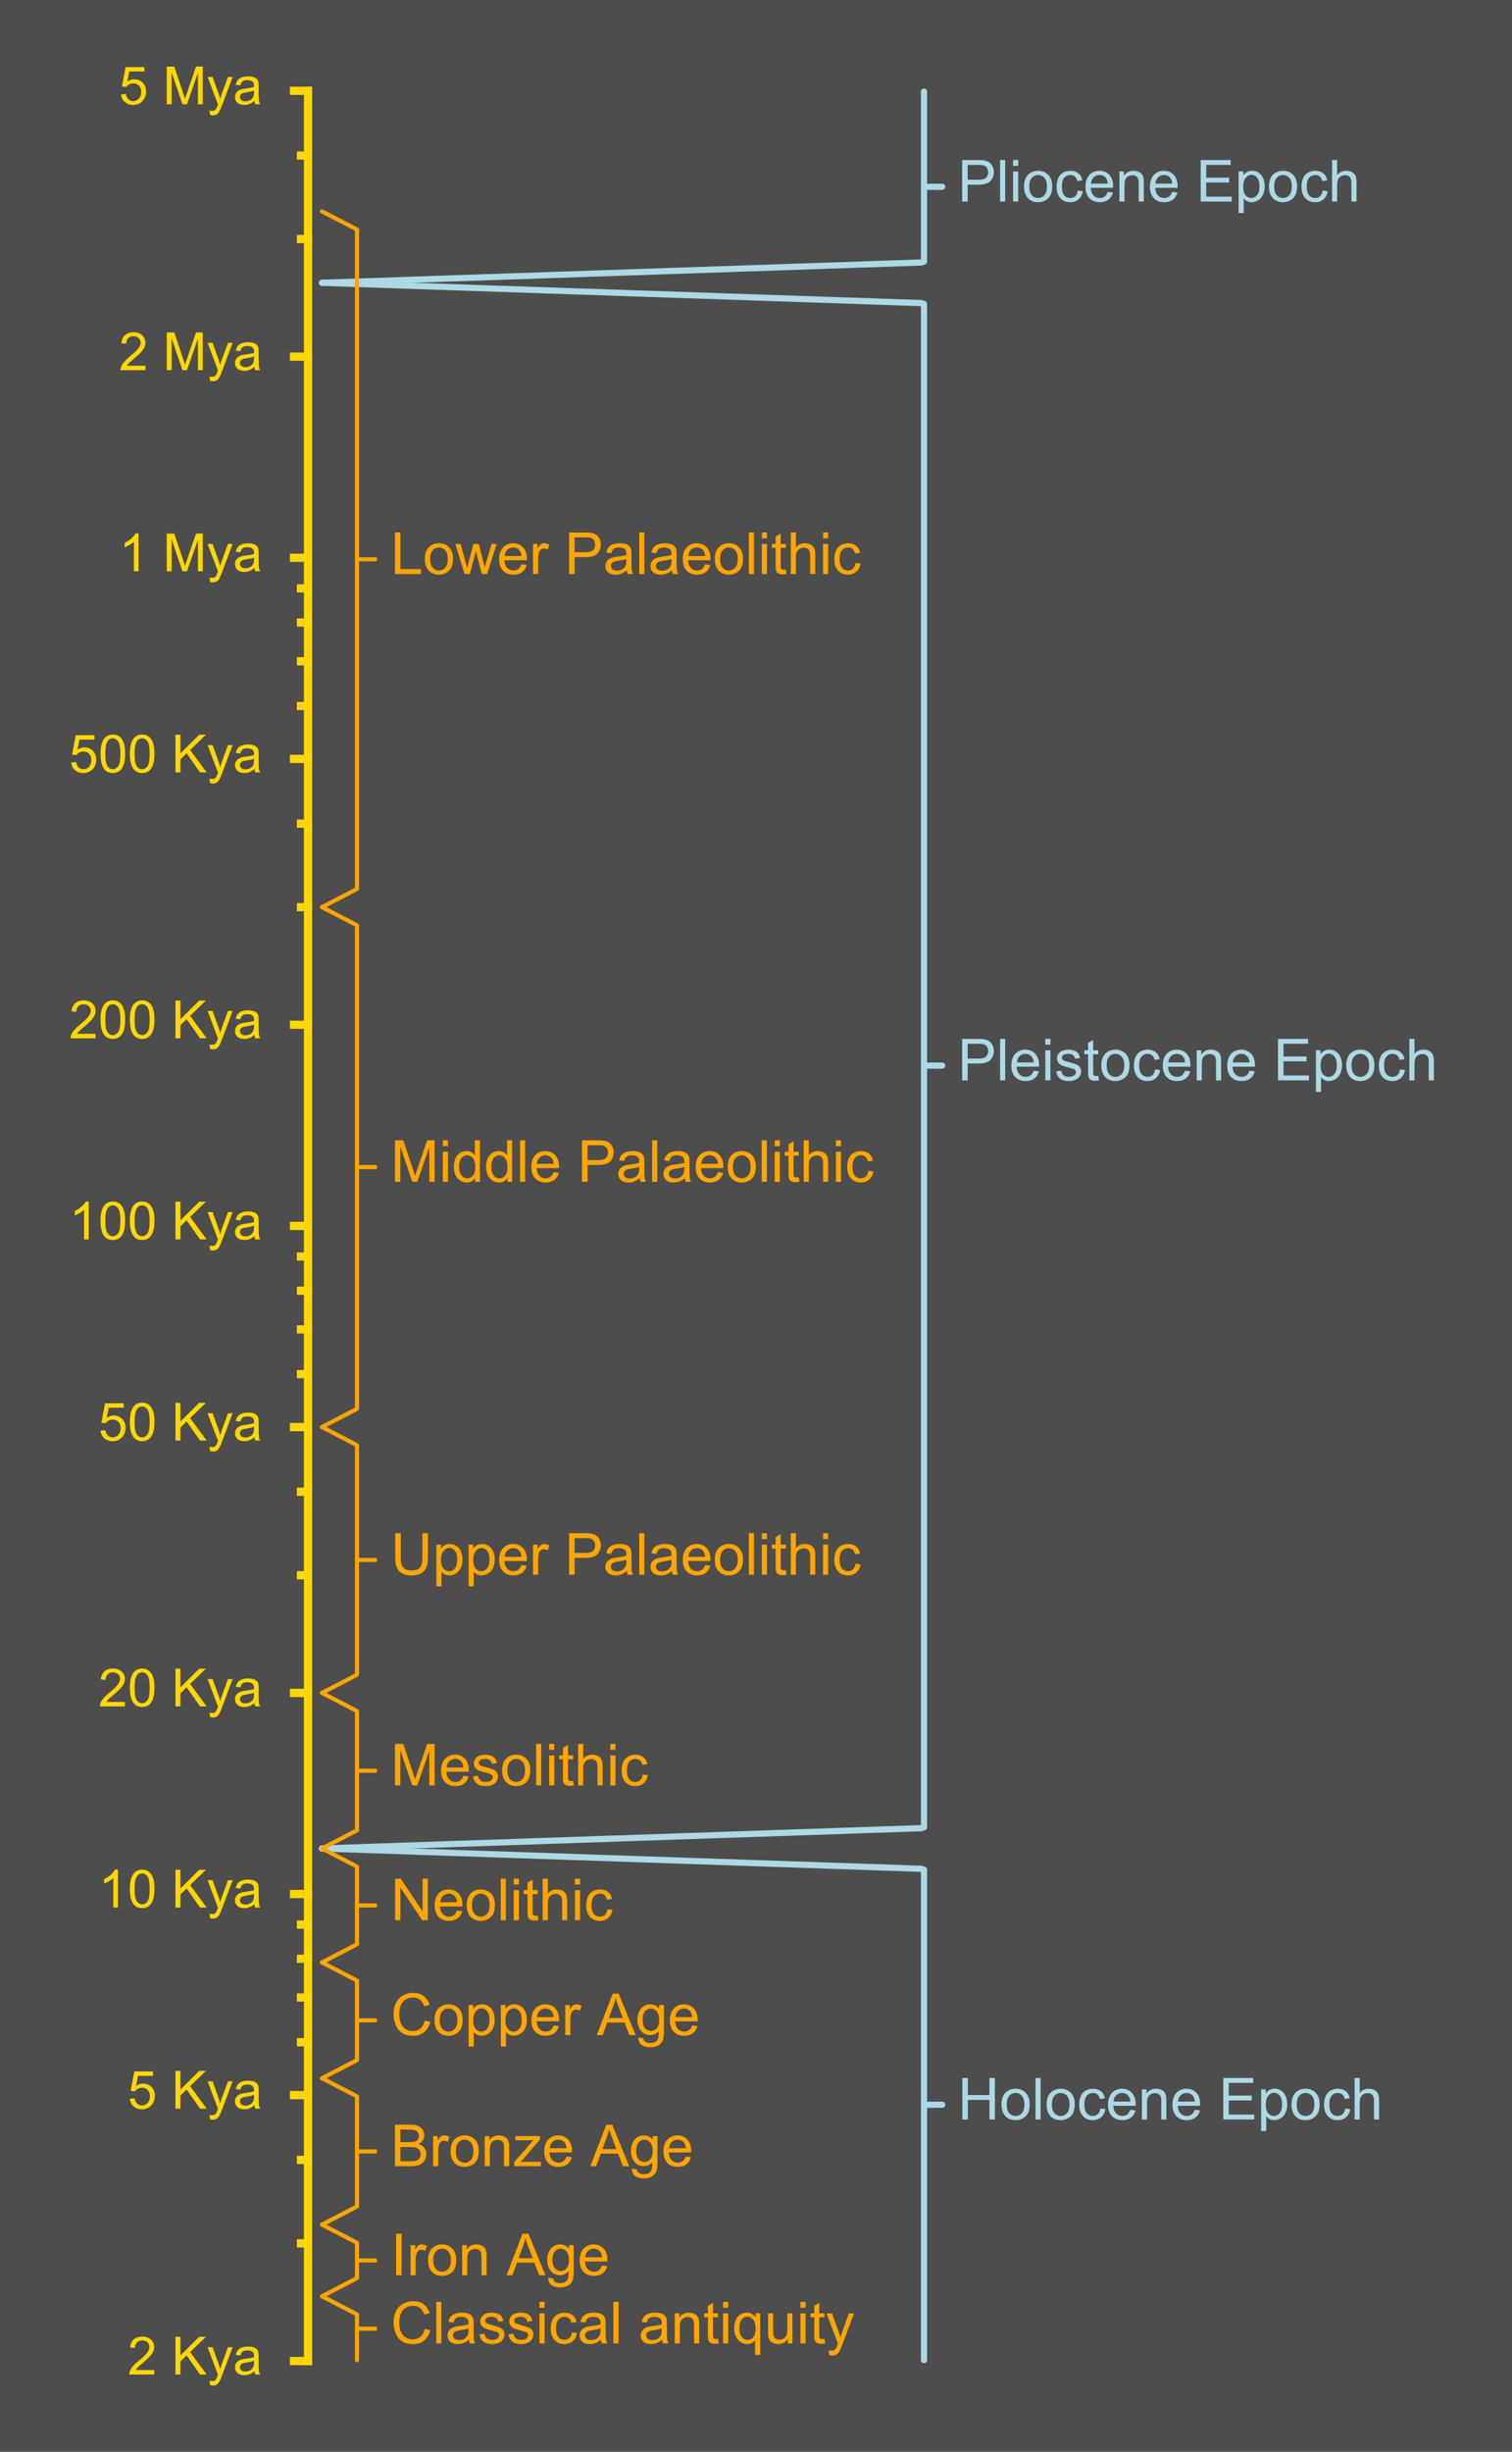 <?xml version="1.0" encoding="UTF-8"?>
<svg xmlns="http://www.w3.org/2000/svg" xmlns:xlink="http://www.w3.org/1999/xlink" width="551" height="893" viewBox="0 0 551 893">
<defs>
<g>
<g id="glyph-0-0">
<path d="M 9.664 -1.621 L 9.664 0 L 0.582 0 C 0.57 -0.406 0.633 -0.797 0.777 -1.172 C 1.008 -1.789 1.379 -2.398 1.891 -3 C 2.398 -3.602 3.133 -4.293 4.098 -5.082 C 5.59 -6.305 6.602 -7.277 7.125 -7.992 C 7.648 -8.707 7.914 -9.383 7.914 -10.023 C 7.914 -10.691 7.672 -11.254 7.195 -11.715 C 6.719 -12.172 6.094 -12.402 5.324 -12.402 C 4.512 -12.402 3.863 -12.16 3.375 -11.672 C 2.887 -11.184 2.641 -10.508 2.633 -9.648 L 0.898 -9.824 C 1.02 -11.117 1.465 -12.105 2.242 -12.781 C 3.016 -13.461 4.055 -13.801 5.363 -13.801 C 6.68 -13.801 7.727 -13.434 8.492 -12.703 C 9.262 -11.973 9.648 -11.066 9.648 -9.984 C 9.648 -9.434 9.535 -8.895 9.309 -8.363 C 9.086 -7.832 8.711 -7.273 8.188 -6.684 C 7.668 -6.098 6.801 -5.289 5.586 -4.266 C 4.574 -3.414 3.926 -2.84 3.637 -2.535 C 3.352 -2.234 3.113 -1.93 2.926 -1.621 Z M 9.664 -1.621 "/>
</g>
<g id="glyph-0-1">
</g>
<g id="glyph-0-2">
<path d="M 1.406 0 L 1.406 -13.742 L 3.227 -13.742 L 3.227 -6.93 L 10.051 -13.742 L 12.516 -13.742 L 6.75 -8.176 L 12.77 0 L 10.367 0 L 5.477 -6.957 L 3.227 -4.762 L 3.227 0 Z M 1.406 0 "/>
</g>
<g id="glyph-0-3">
<path d="M 1.191 3.836 L 1.004 2.25 C 1.371 2.352 1.695 2.398 1.969 2.398 C 2.344 2.398 2.645 2.336 2.867 2.211 C 3.094 2.086 3.277 1.914 3.422 1.688 C 3.527 1.52 3.699 1.102 3.938 0.43 C 3.969 0.336 4.02 0.199 4.086 0.02 L 0.309 -9.957 L 2.129 -9.957 L 4.199 -4.191 C 4.469 -3.461 4.711 -2.691 4.922 -1.883 C 5.117 -2.66 5.348 -3.414 5.617 -4.152 L 7.742 -9.957 L 9.43 -9.957 L 5.645 0.168 C 5.238 1.262 4.922 2.016 4.695 2.43 C 4.398 2.984 4.055 3.391 3.664 3.652 C 3.277 3.91 2.816 4.039 2.277 4.039 C 1.953 4.039 1.59 3.973 1.191 3.836 Z M 1.191 3.836 "/>
</g>
<g id="glyph-0-4">
<path d="M 7.762 -1.227 C 7.137 -0.695 6.535 -0.32 5.957 -0.102 C 5.379 0.117 4.758 0.227 4.098 0.227 C 3.004 0.227 2.164 -0.043 1.574 -0.578 C 0.988 -1.109 0.695 -1.793 0.695 -2.625 C 0.695 -3.113 0.805 -3.559 1.027 -3.961 C 1.25 -4.363 1.539 -4.688 1.898 -4.93 C 2.258 -5.176 2.664 -5.359 3.113 -5.484 C 3.445 -5.57 3.945 -5.656 4.613 -5.738 C 5.977 -5.898 6.977 -6.094 7.621 -6.32 C 7.629 -6.551 7.633 -6.695 7.633 -6.758 C 7.633 -7.445 7.473 -7.93 7.152 -8.211 C 6.723 -8.594 6.082 -8.785 5.23 -8.785 C 4.438 -8.785 3.852 -8.645 3.473 -8.367 C 3.094 -8.09 2.816 -7.598 2.633 -6.891 L 0.984 -7.117 C 1.133 -7.82 1.383 -8.391 1.727 -8.828 C 2.07 -9.262 2.566 -9.594 3.215 -9.828 C 3.867 -10.062 4.617 -10.18 5.477 -10.18 C 6.324 -10.18 7.016 -10.082 7.547 -9.883 C 8.078 -9.68 8.469 -9.43 8.719 -9.125 C 8.969 -8.824 9.145 -8.441 9.242 -7.977 C 9.301 -7.691 9.328 -7.172 9.328 -6.422 L 9.328 -4.172 C 9.328 -2.602 9.363 -1.609 9.438 -1.195 C 9.508 -0.781 9.648 -0.383 9.863 0 L 8.102 0 C 7.926 -0.352 7.812 -0.758 7.762 -1.227 M 7.621 -4.996 C 7.008 -4.746 6.09 -4.535 4.867 -4.359 C 4.172 -4.258 3.68 -4.148 3.395 -4.023 C 3.105 -3.898 2.883 -3.715 2.727 -3.473 C 2.57 -3.234 2.492 -2.965 2.492 -2.672 C 2.492 -2.223 2.664 -1.848 3.004 -1.547 C 3.344 -1.246 3.844 -1.098 4.5 -1.098 C 5.148 -1.098 5.727 -1.238 6.234 -1.523 C 6.742 -1.809 7.113 -2.195 7.352 -2.691 C 7.531 -3.07 7.621 -3.633 7.621 -4.379 Z M 7.621 -4.996 "/>
</g>
<g id="glyph-0-5">
<path d="M 0.797 -3.602 L 2.57 -3.75 C 2.699 -2.887 3.004 -2.238 3.484 -1.805 C 3.961 -1.371 4.539 -1.152 5.211 -1.152 C 6.023 -1.152 6.711 -1.461 7.273 -2.07 C 7.836 -2.684 8.117 -3.496 8.117 -4.508 C 8.117 -5.473 7.848 -6.23 7.309 -6.789 C 6.766 -7.344 6.059 -7.621 5.184 -7.621 C 4.641 -7.621 4.148 -7.5 3.711 -7.25 C 3.273 -7.004 2.93 -6.684 2.68 -6.289 L 1.098 -6.496 L 2.43 -13.555 L 9.262 -13.555 L 9.262 -11.945 L 3.777 -11.945 L 3.039 -8.25 C 3.863 -8.824 4.727 -9.113 5.633 -9.113 C 6.836 -9.113 7.848 -8.695 8.672 -7.867 C 9.496 -7.035 9.91 -5.965 9.91 -4.66 C 9.91 -3.414 9.547 -2.34 8.82 -1.434 C 7.941 -0.32 6.738 0.234 5.211 0.234 C 3.961 0.234 2.941 -0.117 2.152 -0.816 C 1.359 -1.516 0.91 -2.445 0.797 -3.602 Z M 0.797 -3.602 "/>
</g>
<g id="glyph-0-6">
<path d="M 7.152 0 L 5.465 0 L 5.465 -10.754 C 5.059 -10.367 4.527 -9.977 3.867 -9.59 C 3.207 -9.203 2.617 -8.914 2.09 -8.719 L 2.09 -10.352 C 3.035 -10.793 3.859 -11.332 4.566 -11.961 C 5.273 -12.594 5.773 -13.207 6.066 -13.801 L 7.152 -13.801 Z M 7.152 0 "/>
</g>
<g id="glyph-0-7">
<path d="M 0.797 -6.777 C 0.797 -8.402 0.965 -9.711 1.297 -10.703 C 1.633 -11.691 2.129 -12.457 2.789 -12.992 C 3.449 -13.531 4.277 -13.801 5.277 -13.801 C 6.016 -13.801 6.664 -13.652 7.219 -13.355 C 7.773 -13.059 8.234 -12.629 8.598 -12.07 C 8.961 -11.512 9.242 -10.828 9.449 -10.027 C 9.656 -9.223 9.758 -8.141 9.758 -6.777 C 9.758 -5.164 9.594 -3.863 9.262 -2.875 C 8.93 -1.883 8.438 -1.117 7.777 -0.578 C 7.117 -0.035 6.285 0.234 5.277 0.234 C 3.953 0.234 2.914 -0.242 2.156 -1.191 C 1.25 -2.336 0.797 -4.195 0.797 -6.777 M 2.531 -6.777 C 2.531 -4.523 2.797 -3.02 3.324 -2.273 C 3.852 -1.527 4.504 -1.152 5.277 -1.152 C 6.055 -1.152 6.703 -1.527 7.234 -2.277 C 7.762 -3.027 8.023 -4.527 8.023 -6.777 C 8.023 -9.039 7.762 -10.543 7.234 -11.289 C 6.703 -12.031 6.047 -12.402 5.258 -12.402 C 4.484 -12.402 3.867 -12.074 3.402 -11.418 C 2.82 -10.582 2.531 -9.035 2.531 -6.777 Z M 2.531 -6.777 "/>
</g>
<g id="glyph-0-8">
<path d="M 1.426 0 L 1.426 -13.742 L 4.164 -13.742 L 7.414 -4.012 C 7.715 -3.105 7.934 -2.43 8.07 -1.977 C 8.227 -2.477 8.473 -3.211 8.805 -4.18 L 12.094 -13.742 L 14.539 -13.742 L 14.539 0 L 12.789 0 L 12.789 -11.504 L 8.793 0 L 7.152 0 L 3.18 -11.699 L 3.18 0 Z M 1.426 0 "/>
</g>
<g id="glyph-1-0">
</g>
<g id="glyph-1-1">
<path d="M 1.629 0 L 1.629 -15.117 L 7.332 -15.117 C 8.336 -15.117 9.102 -15.07 9.633 -14.973 C 10.375 -14.852 10.996 -14.613 11.5 -14.266 C 12 -13.922 12.402 -13.434 12.711 -12.809 C 13.016 -12.184 13.168 -11.496 13.168 -10.746 C 13.168 -9.461 12.762 -8.371 11.941 -7.48 C 11.125 -6.59 9.645 -6.145 7.508 -6.145 L 3.629 -6.145 L 3.629 0 L 1.629 0 M 3.629 -7.93 L 7.539 -7.93 C 8.832 -7.93 9.75 -8.172 10.293 -8.652 C 10.836 -9.133 11.105 -9.812 11.105 -10.684 C 11.105 -11.316 10.945 -11.859 10.629 -12.309 C 10.309 -12.758 9.887 -13.055 9.363 -13.199 C 9.027 -13.289 8.406 -13.336 7.496 -13.336 L 3.629 -13.336 Z M 3.629 -7.93 "/>
</g>
<g id="glyph-1-2">
<path d="M 1.352 0 L 1.352 -15.117 L 3.207 -15.117 L 3.207 0 Z M 1.352 0 "/>
</g>
<g id="glyph-1-3">
<path d="M 1.402 -12.984 L 1.402 -15.117 L 3.258 -15.117 L 3.258 -12.984 L 1.402 -12.984 M 1.402 0 L 1.402 -10.953 L 3.258 -10.953 L 3.258 0 Z M 1.402 0 "/>
</g>
<g id="glyph-1-4">
<path d="M 0.703 -5.477 C 0.703 -7.504 1.266 -9.008 2.391 -9.984 C 3.336 -10.793 4.484 -11.199 5.836 -11.199 C 7.344 -11.199 8.574 -10.707 9.527 -9.719 C 10.484 -8.734 10.961 -7.371 10.961 -5.629 C 10.961 -4.223 10.75 -3.113 10.328 -2.305 C 9.906 -1.496 9.289 -0.871 8.48 -0.422 C 7.676 0.023 6.793 0.246 5.836 0.246 C 4.305 0.246 3.066 -0.242 2.121 -1.227 C 1.176 -2.211 0.703 -3.625 0.703 -5.477 M 2.609 -5.477 C 2.609 -4.074 2.914 -3.023 3.527 -2.324 C 4.141 -1.629 4.91 -1.277 5.836 -1.277 C 6.758 -1.277 7.523 -1.629 8.137 -2.332 C 8.75 -3.031 9.055 -4.102 9.055 -5.539 C 9.055 -6.891 8.746 -7.918 8.133 -8.617 C 7.516 -9.312 6.75 -9.664 5.836 -9.664 C 4.91 -9.664 4.141 -9.316 3.527 -8.621 C 2.914 -7.926 2.609 -6.879 2.609 -5.477 Z M 2.609 -5.477 "/>
</g>
<g id="glyph-1-5">
<path d="M 8.539 -4.012 L 10.363 -3.773 C 10.164 -2.516 9.652 -1.531 8.832 -0.82 C 8.012 -0.109 7.004 0.246 5.805 0.246 C 4.309 0.246 3.102 -0.242 2.191 -1.223 C 1.281 -2.203 0.824 -3.605 0.824 -5.434 C 0.824 -6.617 1.02 -7.652 1.414 -8.539 C 1.805 -9.426 2.402 -10.09 3.203 -10.535 C 4.004 -10.977 4.875 -11.199 5.816 -11.199 C 7.004 -11.199 7.977 -10.898 8.734 -10.297 C 9.492 -9.695 9.977 -8.84 10.188 -7.734 L 8.383 -7.457 C 8.211 -8.191 7.906 -8.746 7.473 -9.117 C 7.035 -9.488 6.508 -9.672 5.887 -9.672 C 4.953 -9.672 4.195 -9.34 3.609 -8.668 C 3.023 -7.996 2.734 -6.938 2.734 -5.484 C 2.734 -4.016 3.016 -2.945 3.578 -2.277 C 4.141 -1.613 4.879 -1.277 5.785 -1.277 C 6.516 -1.277 7.121 -1.504 7.609 -1.949 C 8.098 -2.395 8.406 -3.082 8.539 -4.012 Z M 8.539 -4.012 "/>
</g>
<g id="glyph-1-6">
<path d="M 8.891 -3.527 L 10.809 -3.289 C 10.504 -2.168 9.945 -1.301 9.125 -0.68 C 8.309 -0.062 7.262 0.246 5.992 0.246 C 4.391 0.246 3.121 -0.246 2.18 -1.23 C 1.242 -2.219 0.773 -3.602 0.773 -5.383 C 0.773 -7.227 1.246 -8.656 2.195 -9.672 C 3.145 -10.691 4.375 -11.199 5.887 -11.199 C 7.352 -11.199 8.551 -10.699 9.477 -9.703 C 10.406 -8.707 10.871 -7.305 10.871 -5.496 C 10.871 -5.387 10.867 -5.223 10.859 -5 L 2.691 -5 C 2.762 -3.797 3.102 -2.879 3.711 -2.238 C 4.324 -1.598 5.086 -1.277 6 -1.277 C 6.684 -1.277 7.262 -1.457 7.746 -1.816 C 8.227 -2.172 8.609 -2.742 8.891 -3.527 M 2.793 -6.527 L 8.91 -6.527 C 8.828 -7.449 8.594 -8.141 8.207 -8.602 C 7.617 -9.316 6.852 -9.672 5.91 -9.672 C 5.055 -9.672 4.34 -9.387 3.758 -8.816 C 3.18 -8.246 2.855 -7.484 2.793 -6.527 Z M 2.793 -6.527 "/>
</g>
<g id="glyph-1-7">
<path d="M 1.391 0 L 1.391 -10.953 L 3.062 -10.953 L 3.062 -9.395 C 3.867 -10.598 5.027 -11.199 6.547 -11.199 C 7.207 -11.199 7.816 -11.082 8.367 -10.844 C 8.922 -10.605 9.336 -10.297 9.609 -9.91 C 9.887 -9.523 10.078 -9.066 10.188 -8.539 C 10.258 -8.195 10.293 -7.594 10.293 -6.734 L 10.293 0 L 8.438 0 L 8.438 -6.66 C 8.438 -7.418 8.363 -7.984 8.219 -8.359 C 8.074 -8.734 7.82 -9.031 7.449 -9.254 C 7.082 -9.48 6.652 -9.59 6.156 -9.59 C 5.367 -9.59 4.684 -9.34 4.109 -8.836 C 3.535 -8.336 3.25 -7.383 3.25 -5.98 L 3.25 0 Z M 1.391 0 "/>
</g>
<g id="glyph-1-8">
<path d="M 1.672 0 L 1.672 -15.117 L 12.602 -15.117 L 12.602 -13.336 L 3.672 -13.336 L 3.672 -8.703 L 12.035 -8.703 L 12.035 -6.93 L 3.672 -6.93 L 3.672 -1.785 L 12.953 -1.785 L 12.953 0 Z M 1.672 0 "/>
</g>
<g id="glyph-1-9">
<path d="M 1.391 4.195 L 1.391 -10.953 L 3.082 -10.953 L 3.082 -9.527 C 3.48 -10.086 3.934 -10.504 4.434 -10.781 C 4.938 -11.059 5.543 -11.199 6.258 -11.199 C 7.195 -11.199 8.02 -10.957 8.734 -10.477 C 9.449 -9.996 9.988 -9.316 10.355 -8.441 C 10.719 -7.562 10.898 -6.602 10.898 -5.559 C 10.898 -4.438 10.699 -3.43 10.297 -2.531 C 9.895 -1.633 9.309 -0.945 8.543 -0.469 C 7.777 0.008 6.973 0.246 6.125 0.246 C 5.508 0.246 4.953 0.117 4.461 -0.145 C 3.969 -0.406 3.566 -0.734 3.25 -1.133 L 3.25 4.195 L 1.391 4.195 M 3.074 -5.414 C 3.074 -4.004 3.359 -2.965 3.93 -2.289 C 4.5 -1.617 5.191 -1.277 6 -1.277 C 6.828 -1.277 7.535 -1.629 8.121 -2.324 C 8.707 -3.023 9.004 -4.105 9.004 -5.57 C 9.004 -6.965 8.715 -8.008 8.141 -8.703 C 7.566 -9.398 6.883 -9.746 6.086 -9.746 C 5.293 -9.746 4.594 -9.375 3.984 -8.637 C 3.379 -7.898 3.074 -6.824 3.074 -5.414 Z M 3.074 -5.414 "/>
</g>
<g id="glyph-1-10">
<path d="M 1.391 0 L 1.391 -15.117 L 3.25 -15.117 L 3.25 -9.695 C 4.113 -10.699 5.207 -11.199 6.527 -11.199 C 7.34 -11.199 8.043 -11.039 8.641 -10.719 C 9.238 -10.398 9.668 -9.957 9.926 -9.395 C 10.184 -8.832 10.312 -8.012 10.312 -6.941 L 10.312 0 L 8.457 0 L 8.457 -6.941 C 8.457 -7.867 8.254 -8.543 7.852 -8.965 C 7.449 -9.391 6.883 -9.602 6.145 -9.602 C 5.598 -9.602 5.078 -9.457 4.594 -9.172 C 4.109 -8.887 3.766 -8.5 3.559 -8.012 C 3.352 -7.523 3.25 -6.852 3.25 -5.992 L 3.25 0 Z M 1.391 0 "/>
</g>
<g id="glyph-1-11">
<path d="M 0.648 -3.27 L 2.484 -3.559 C 2.59 -2.82 2.875 -2.258 3.348 -1.867 C 3.816 -1.477 4.477 -1.277 5.32 -1.277 C 6.172 -1.277 6.805 -1.453 7.219 -1.801 C 7.633 -2.148 7.836 -2.555 7.836 -3.023 C 7.836 -3.441 7.656 -3.77 7.289 -4.012 C 7.035 -4.176 6.402 -4.387 5.395 -4.641 C 4.031 -4.984 3.09 -5.281 2.562 -5.531 C 2.035 -5.785 1.637 -6.129 1.367 -6.574 C 1.094 -7.02 0.961 -7.508 0.961 -8.043 C 0.961 -8.531 1.07 -8.984 1.293 -9.398 C 1.52 -9.816 1.82 -10.16 2.207 -10.438 C 2.496 -10.648 2.891 -10.828 3.387 -10.977 C 3.887 -11.125 4.422 -11.199 4.992 -11.199 C 5.852 -11.199 6.605 -11.074 7.254 -10.828 C 7.906 -10.582 8.383 -10.246 8.695 -9.824 C 9.004 -9.398 9.215 -8.836 9.332 -8.125 L 7.52 -7.879 C 7.434 -8.441 7.195 -8.883 6.801 -9.199 C 6.406 -9.516 5.848 -9.672 5.125 -9.672 C 4.273 -9.672 3.664 -9.531 3.301 -9.25 C 2.938 -8.969 2.754 -8.637 2.754 -8.262 C 2.754 -8.02 2.828 -7.805 2.98 -7.609 C 3.133 -7.41 3.367 -7.246 3.691 -7.117 C 3.879 -7.047 4.426 -6.891 5.332 -6.641 C 6.645 -6.289 7.562 -6.004 8.078 -5.781 C 8.598 -5.559 9.008 -5.23 9.301 -4.805 C 9.598 -4.379 9.746 -3.852 9.746 -3.219 C 9.746 -2.598 9.566 -2.016 9.203 -1.469 C 8.844 -0.922 8.32 -0.5 7.641 -0.199 C 6.961 0.098 6.191 0.246 5.332 0.246 C 3.91 0.246 2.824 -0.047 2.078 -0.641 C 1.332 -1.23 0.855 -2.105 0.648 -3.27 Z M 0.648 -3.27 "/>
</g>
<g id="glyph-1-12">
<path d="M 5.445 -1.66 L 5.715 -0.02 C 5.191 0.09 4.723 0.145 4.312 0.145 C 3.637 0.145 3.113 0.039 2.742 -0.176 C 2.371 -0.387 2.109 -0.668 1.961 -1.016 C 1.809 -1.363 1.734 -2.094 1.734 -3.207 L 1.734 -9.508 L 0.371 -9.508 L 0.371 -10.953 L 1.734 -10.953 L 1.734 -13.664 L 3.578 -14.777 L 3.578 -10.953 L 5.445 -10.953 L 5.445 -9.508 L 3.578 -9.508 L 3.578 -3.105 C 3.578 -2.574 3.609 -2.234 3.676 -2.082 C 3.742 -1.934 3.848 -1.812 3.996 -1.723 C 4.145 -1.633 4.355 -1.59 4.629 -1.59 C 4.836 -1.59 5.109 -1.613 5.445 -1.66 Z M 5.445 -1.66 "/>
</g>
<g id="glyph-1-13">
<path d="M 1.691 0 L 1.691 -15.117 L 3.691 -15.117 L 3.691 -8.91 L 11.551 -8.91 L 11.551 -15.117 L 13.551 -15.117 L 13.551 0 L 11.551 0 L 11.551 -7.125 L 3.691 -7.125 L 3.691 0 Z M 1.691 0 "/>
</g>
<g id="glyph-1-14">
<path d="M 1.547 0 L 1.547 -15.117 L 3.547 -15.117 L 3.547 -1.785 L 10.992 -1.785 L 10.992 0 Z M 1.547 0 "/>
</g>
<g id="glyph-1-15">
<path d="M 3.414 0 L 0.062 -10.953 L 1.98 -10.953 L 3.723 -4.629 L 4.371 -2.277 C 4.398 -2.395 4.59 -3.148 4.941 -4.539 L 6.684 -10.953 L 8.59 -10.953 L 10.23 -4.598 L 10.777 -2.508 L 11.406 -4.621 L 13.281 -10.953 L 15.086 -10.953 L 11.664 0 L 9.734 0 L 7.992 -6.559 L 7.57 -8.426 L 5.352 0 Z M 3.414 0 "/>
</g>
<g id="glyph-1-16">
<path d="M 1.371 0 L 1.371 -10.953 L 3.043 -10.953 L 3.043 -9.293 C 3.469 -10.07 3.863 -10.582 4.223 -10.828 C 4.582 -11.074 4.98 -11.199 5.414 -11.199 C 6.039 -11.199 6.676 -11 7.32 -10.602 L 6.684 -8.879 C 6.23 -9.148 5.773 -9.281 5.32 -9.281 C 4.914 -9.281 4.551 -9.16 4.227 -8.914 C 3.906 -8.672 3.676 -8.332 3.539 -7.898 C 3.332 -7.238 3.227 -6.516 3.227 -5.734 L 3.227 0 Z M 1.371 0 "/>
</g>
<g id="glyph-1-17">
<path d="M 8.539 -1.352 C 7.852 -0.766 7.191 -0.355 6.555 -0.113 C 5.918 0.129 5.234 0.246 4.508 0.246 C 3.305 0.246 2.379 -0.047 1.734 -0.633 C 1.086 -1.223 0.762 -1.973 0.762 -2.887 C 0.762 -3.422 0.887 -3.914 1.129 -4.355 C 1.375 -4.801 1.691 -5.156 2.09 -5.426 C 2.484 -5.691 2.93 -5.895 3.422 -6.031 C 3.789 -6.129 4.34 -6.223 5.074 -6.312 C 6.574 -6.488 7.676 -6.703 8.383 -6.949 C 8.391 -7.203 8.395 -7.367 8.395 -7.434 C 8.395 -8.191 8.219 -8.723 7.867 -9.035 C 7.395 -9.453 6.688 -9.664 5.754 -9.664 C 4.883 -9.664 4.238 -9.512 3.82 -9.203 C 3.406 -8.898 3.098 -8.355 2.898 -7.578 L 1.082 -7.828 C 1.246 -8.605 1.52 -9.23 1.898 -9.711 C 2.277 -10.188 2.82 -10.555 3.539 -10.812 C 4.254 -11.07 5.082 -11.199 6.023 -11.199 C 6.957 -11.199 7.719 -11.09 8.301 -10.871 C 8.887 -10.648 9.316 -10.371 9.59 -10.039 C 9.867 -9.707 10.059 -9.285 10.168 -8.777 C 10.23 -8.461 10.262 -7.891 10.262 -7.062 L 10.262 -4.59 C 10.262 -2.863 10.301 -1.773 10.379 -1.316 C 10.457 -0.859 10.613 -0.418 10.848 0 L 8.91 0 C 8.719 -0.387 8.594 -0.836 8.539 -1.352 M 8.383 -5.496 C 7.711 -5.223 6.699 -4.988 5.352 -4.797 C 4.59 -4.684 4.051 -4.562 3.734 -4.426 C 3.418 -4.285 3.172 -4.086 3 -3.82 C 2.828 -3.555 2.742 -3.262 2.742 -2.938 C 2.742 -2.445 2.93 -2.031 3.305 -1.703 C 3.68 -1.371 4.227 -1.207 4.949 -1.207 C 5.664 -1.207 6.301 -1.363 6.859 -1.676 C 7.414 -1.988 7.824 -2.418 8.086 -2.961 C 8.285 -3.379 8.383 -3.996 8.383 -4.816 Z M 8.383 -5.496 "/>
</g>
<g id="glyph-1-18">
<path d="M 1.566 0 L 1.566 -15.117 L 4.578 -15.117 L 8.156 -4.414 C 8.488 -3.418 8.727 -2.672 8.879 -2.176 C 9.051 -2.727 9.32 -3.535 9.684 -4.598 L 13.305 -15.117 L 15.996 -15.117 L 15.996 0 L 14.066 0 L 14.066 -12.652 L 9.672 0 L 7.867 0 L 3.496 -12.871 L 3.496 0 Z M 1.566 0 "/>
</g>
<g id="glyph-1-19">
<path d="M 8.496 0 L 8.496 -1.383 C 7.805 -0.297 6.781 0.246 5.434 0.246 C 4.562 0.246 3.758 0.008 3.027 -0.473 C 2.293 -0.957 1.727 -1.629 1.324 -2.492 C 0.922 -3.352 0.723 -4.344 0.723 -5.465 C 0.723 -6.559 0.902 -7.551 1.27 -8.441 C 1.633 -9.332 2.18 -10.012 2.906 -10.488 C 3.637 -10.961 4.453 -11.199 5.352 -11.199 C 6.012 -11.199 6.602 -11.059 7.117 -10.781 C 7.633 -10.504 8.051 -10.141 8.375 -9.695 L 8.375 -15.117 L 10.219 -15.117 L 10.219 0 L 8.496 0 M 2.629 -5.465 C 2.629 -4.062 2.926 -3.016 3.516 -2.32 C 4.109 -1.625 4.805 -1.277 5.609 -1.277 C 6.422 -1.277 7.109 -1.609 7.676 -2.273 C 8.246 -2.938 8.527 -3.949 8.527 -5.312 C 8.527 -6.809 8.238 -7.91 7.664 -8.609 C 7.086 -9.312 6.375 -9.664 5.527 -9.664 C 4.703 -9.664 4.012 -9.324 3.461 -8.652 C 2.906 -7.977 2.629 -6.918 2.629 -5.465 Z M 2.629 -5.465 "/>
</g>
<g id="glyph-1-20">
<path d="M 11.551 -15.117 L 13.551 -15.117 L 13.551 -6.383 C 13.551 -4.863 13.379 -3.656 13.035 -2.766 C 12.691 -1.871 12.07 -1.145 11.172 -0.582 C 10.277 -0.023 9.098 0.258 7.641 0.258 C 6.227 0.258 5.066 0.016 4.168 -0.473 C 3.266 -0.961 2.621 -1.668 2.238 -2.594 C 1.852 -3.52 1.66 -4.781 1.66 -6.383 L 1.66 -15.117 L 3.66 -15.117 L 3.66 -6.395 C 3.66 -5.082 3.781 -4.113 4.027 -3.492 C 4.27 -2.867 4.691 -2.391 5.285 -2.051 C 5.879 -1.715 6.605 -1.547 7.465 -1.547 C 8.938 -1.547 9.984 -1.879 10.613 -2.547 C 11.238 -3.215 11.551 -4.496 11.551 -6.395 Z M 11.551 -15.117 "/>
</g>
<g id="glyph-1-21">
<path d="M 1.609 0 L 1.609 -15.117 L 3.66 -15.117 L 11.602 -3.25 L 11.602 -15.117 L 13.52 -15.117 L 13.52 0 L 11.469 0 L 3.527 -11.879 L 3.527 0 Z M 1.609 0 "/>
</g>
<g id="glyph-1-22">
<path d="M 12.418 -5.301 L 14.418 -4.797 C 13.996 -3.152 13.242 -1.898 12.152 -1.035 C 11.062 -0.172 9.73 0.258 8.156 0.258 C 6.527 0.258 5.203 -0.074 4.184 -0.738 C 3.16 -1.402 2.383 -2.363 1.852 -3.621 C 1.316 -4.879 1.051 -6.23 1.051 -7.672 C 1.051 -9.246 1.352 -10.621 1.953 -11.793 C 2.555 -12.965 3.41 -13.855 4.523 -14.465 C 5.633 -15.07 6.855 -15.375 8.188 -15.375 C 9.699 -15.375 10.973 -14.992 12.004 -14.223 C 13.035 -13.449 13.754 -12.367 14.16 -10.973 L 12.188 -10.508 C 11.84 -11.609 11.328 -12.41 10.664 -12.91 C 9.996 -13.414 9.156 -13.664 8.148 -13.664 C 6.984 -13.664 6.016 -13.387 5.234 -12.828 C 4.453 -12.273 3.906 -11.523 3.59 -10.586 C 3.273 -9.648 3.113 -8.68 3.113 -7.684 C 3.113 -6.398 3.301 -5.273 3.676 -4.316 C 4.051 -3.355 4.633 -2.641 5.426 -2.164 C 6.215 -1.691 7.07 -1.453 7.992 -1.453 C 9.113 -1.453 10.062 -1.777 10.84 -2.422 C 11.617 -3.07 12.141 -4.027 12.418 -5.301 Z M 12.418 -5.301 "/>
</g>
<g id="glyph-1-23">
<path d="M -0.031 0 L 5.773 -15.117 L 7.93 -15.117 L 14.117 0 L 11.84 0 L 10.074 -4.578 L 3.754 -4.578 L 2.094 0 L -0.031 0 M 4.332 -6.207 L 9.457 -6.207 L 7.879 -10.395 C 7.398 -11.668 7.039 -12.711 6.805 -13.531 C 6.613 -12.562 6.344 -11.598 5.992 -10.641 Z M 4.332 -6.207 "/>
</g>
<g id="glyph-1-24">
<path d="M 1.051 0.906 L 2.855 1.176 C 2.934 1.734 3.141 2.137 3.484 2.391 C 3.945 2.734 4.574 2.906 5.371 2.906 C 6.23 2.906 6.895 2.734 7.363 2.391 C 7.832 2.047 8.148 1.566 8.312 0.949 C 8.406 0.57 8.453 -0.223 8.445 -1.434 C 7.633 -0.477 6.625 0 5.414 0 C 3.91 0 2.742 -0.543 1.918 -1.629 C 1.094 -2.715 0.68 -4.02 0.68 -5.539 C 0.68 -6.582 0.871 -7.547 1.246 -8.43 C 1.625 -9.312 2.176 -9.996 2.895 -10.477 C 3.609 -10.957 4.453 -11.199 5.426 -11.199 C 6.719 -11.199 7.781 -10.676 8.621 -9.633 L 8.621 -10.953 L 10.332 -10.953 L 10.332 -1.484 C 10.332 0.219 10.16 1.43 9.812 2.141 C 9.465 2.852 8.914 3.414 8.164 3.824 C 7.41 4.238 6.484 4.445 5.383 4.445 C 4.078 4.445 3.023 4.152 2.219 3.562 C 1.414 2.977 1.023 2.09 1.051 0.906 M 2.59 -5.672 C 2.59 -4.234 2.875 -3.188 3.445 -2.527 C 4.016 -1.867 4.73 -1.535 5.59 -1.535 C 6.441 -1.535 7.156 -1.863 7.734 -2.52 C 8.312 -3.18 8.602 -4.207 8.602 -5.609 C 8.602 -6.949 8.305 -7.961 7.707 -8.641 C 7.113 -9.324 6.398 -9.664 5.559 -9.664 C 4.734 -9.664 4.031 -9.328 3.453 -8.656 C 2.879 -7.988 2.59 -6.992 2.59 -5.672 Z M 2.59 -5.672 "/>
</g>
<g id="glyph-1-25">
<path d="M 1.547 0 L 1.547 -15.117 L 7.219 -15.117 C 8.375 -15.117 9.301 -14.965 9.996 -14.66 C 10.695 -14.352 11.242 -13.883 11.637 -13.246 C 12.031 -12.609 12.23 -11.945 12.23 -11.25 C 12.23 -10.605 12.055 -9.996 11.703 -9.426 C 11.355 -8.855 10.824 -8.395 10.117 -8.043 C 11.031 -7.777 11.734 -7.32 12.227 -6.672 C 12.719 -6.027 12.961 -5.262 12.961 -4.383 C 12.961 -3.676 12.812 -3.016 12.516 -2.406 C 12.215 -1.801 11.844 -1.332 11.406 -1 C 10.965 -0.672 10.414 -0.422 9.75 -0.254 C 9.086 -0.086 8.273 0 7.312 0 L 1.547 0 M 3.547 -8.766 L 6.816 -8.766 C 7.703 -8.766 8.34 -8.824 8.723 -8.941 C 9.234 -9.094 9.617 -9.344 9.875 -9.695 C 10.133 -10.043 10.262 -10.484 10.262 -11.016 C 10.262 -11.516 10.141 -11.957 9.898 -12.34 C 9.66 -12.719 9.316 -12.98 8.867 -13.121 C 8.422 -13.262 7.656 -13.336 6.57 -13.336 L 3.547 -13.336 L 3.547 -8.766 M 3.547 -1.785 L 7.312 -1.785 C 7.957 -1.785 8.41 -1.809 8.672 -1.855 C 9.133 -1.938 9.52 -2.078 9.828 -2.27 C 10.137 -2.461 10.391 -2.742 10.59 -3.109 C 10.789 -3.477 10.891 -3.902 10.891 -4.383 C 10.891 -4.945 10.746 -5.438 10.457 -5.852 C 10.168 -6.27 9.77 -6.559 9.254 -6.73 C 8.742 -6.898 8.008 -6.98 7.043 -6.98 L 3.547 -6.98 Z M 3.547 -1.785 "/>
</g>
<g id="glyph-1-26">
<path d="M 0.414 0 L 0.414 -1.504 L 7.383 -9.508 C 6.594 -9.469 5.895 -9.445 5.289 -9.445 L 0.824 -9.445 L 0.824 -10.953 L 9.777 -10.953 L 9.777 -9.727 L 3.848 -2.773 L 2.703 -1.504 C 3.535 -1.566 4.312 -1.598 5.043 -1.598 L 10.105 -1.598 L 10.105 0 Z M 0.414 0 "/>
</g>
<g id="glyph-1-27">
<path d="M 1.969 0 L 1.969 -15.117 L 3.969 -15.117 L 3.969 0 Z M 1.969 0 "/>
</g>
<g id="glyph-1-28">
<path d="M 8.375 4.195 L 8.375 -1.164 C 8.086 -0.758 7.68 -0.422 7.16 -0.156 C 6.645 0.113 6.09 0.246 5.508 0.246 C 4.207 0.246 3.09 -0.273 2.148 -1.309 C 1.211 -2.348 0.742 -3.77 0.742 -5.578 C 0.742 -6.68 0.934 -7.664 1.316 -8.539 C 1.695 -9.41 2.25 -10.074 2.977 -10.523 C 3.699 -10.973 4.496 -11.199 5.363 -11.199 C 6.719 -11.199 7.781 -10.629 8.559 -9.488 L 8.559 -10.953 L 10.23 -10.953 L 10.23 4.195 L 8.375 4.195 M 2.648 -5.508 C 2.648 -4.098 2.945 -3.039 3.539 -2.336 C 4.129 -1.633 4.836 -1.277 5.66 -1.277 C 6.453 -1.277 7.133 -1.613 7.703 -2.285 C 8.273 -2.953 8.559 -3.973 8.559 -5.344 C 8.559 -6.801 8.258 -7.895 7.656 -8.633 C 7.055 -9.367 6.348 -9.734 5.539 -9.734 C 4.734 -9.734 4.051 -9.395 3.492 -8.707 C 2.93 -8.023 2.648 -6.957 2.648 -5.508 Z M 2.648 -5.508 "/>
</g>
<g id="glyph-1-29">
<path d="M 8.57 0 L 8.57 -1.609 C 7.719 -0.371 6.559 0.246 5.094 0.246 C 4.449 0.246 3.844 0.125 3.285 -0.125 C 2.723 -0.371 2.309 -0.684 2.035 -1.059 C 1.766 -1.434 1.574 -1.891 1.465 -2.434 C 1.391 -2.797 1.352 -3.375 1.352 -4.168 L 1.352 -10.953 L 3.207 -10.953 L 3.207 -4.879 C 3.207 -3.91 3.246 -3.254 3.32 -2.918 C 3.438 -2.43 3.684 -2.047 4.062 -1.77 C 4.441 -1.488 4.91 -1.352 5.465 -1.352 C 6.023 -1.352 6.547 -1.492 7.031 -1.777 C 7.52 -2.062 7.867 -2.453 8.07 -2.945 C 8.273 -3.438 8.375 -4.148 8.375 -5.086 L 8.375 -10.953 L 10.23 -10.953 L 10.23 0 Z M 8.57 0 "/>
</g>
<g id="glyph-1-30">
<path d="M 1.309 4.219 L 1.102 2.477 C 1.508 2.586 1.863 2.641 2.164 2.641 C 2.578 2.641 2.906 2.57 3.156 2.434 C 3.402 2.297 3.605 2.105 3.766 1.855 C 3.883 1.672 4.07 1.211 4.332 0.473 C 4.367 0.371 4.422 0.219 4.496 0.02 L 0.34 -10.953 L 2.34 -10.953 L 4.621 -4.609 C 4.914 -3.805 5.18 -2.961 5.414 -2.074 C 5.629 -2.926 5.883 -3.758 6.176 -4.57 L 8.52 -10.953 L 10.375 -10.953 L 6.207 0.188 C 5.762 1.391 5.414 2.219 5.168 2.672 C 4.836 3.281 4.457 3.73 4.031 4.016 C 3.605 4.301 3.098 4.445 2.508 4.445 C 2.148 4.445 1.75 4.367 1.309 4.219 Z M 1.309 4.219 "/>
</g>
</g>
</defs>
<rect x="-55.1" y="-89.3" width="661.2" height="1071.6" fill="rgb(30.196%, 30.196%, 30.196%)" fill-opacity="1"/>
<path fill="none" stroke-width="3" stroke-linecap="square" stroke-linejoin="round" stroke="rgb(100%, 84.314%, 0%)" stroke-opacity="1" stroke-miterlimit="10" d="M 112.242 859.926 L 112.242 33.074 "/>
<path fill="none" stroke-width="3" stroke-linecap="square" stroke-linejoin="round" stroke="rgb(100%, 84.314%, 0%)" stroke-opacity="1" stroke-miterlimit="10" d="M 112.242 859.926 L 107.141 859.926 "/>
<g fill="rgb(100%, 84.314%, 0%)" fill-opacity="1">
<use xlink:href="#glyph-0-0" x="46.52" y="864.84"/>
<use xlink:href="#glyph-0-1" x="57.198" y="864.84"/>
<use xlink:href="#glyph-0-2" x="62.532" y="864.84"/>
<use xlink:href="#glyph-0-3" x="75.338" y="864.84"/>
<use xlink:href="#glyph-0-4" x="84.938" y="864.84"/>
</g>
<path fill="none" stroke-width="3" stroke-linecap="square" stroke-linejoin="round" stroke="rgb(100%, 84.314%, 0%)" stroke-opacity="1" stroke-miterlimit="10" d="M 112.242 763.09 L 107.141 763.09 "/>
<g fill="rgb(100%, 84.314%, 0%)" fill-opacity="1">
<use xlink:href="#glyph-0-5" x="46.52" y="768.004"/>
<use xlink:href="#glyph-0-1" x="57.198" y="768.004"/>
<use xlink:href="#glyph-0-2" x="62.532" y="768.004"/>
<use xlink:href="#glyph-0-3" x="75.338" y="768.004"/>
<use xlink:href="#glyph-0-4" x="84.938" y="768.004"/>
</g>
<path fill="none" stroke-width="3" stroke-linecap="square" stroke-linejoin="round" stroke="rgb(100%, 84.314%, 0%)" stroke-opacity="1" stroke-miterlimit="10" d="M 112.242 689.84 L 107.141 689.84 "/>
<g fill="rgb(100%, 84.314%, 0%)" fill-opacity="1">
<use xlink:href="#glyph-0-6" x="35.844" y="694.754"/>
<use xlink:href="#glyph-0-7" x="46.522" y="694.754"/>
<use xlink:href="#glyph-0-1" x="57.2" y="694.754"/>
<use xlink:href="#glyph-0-2" x="62.534" y="694.754"/>
<use xlink:href="#glyph-0-3" x="75.341" y="694.754"/>
<use xlink:href="#glyph-0-4" x="84.941" y="694.754"/>
</g>
<path fill="none" stroke-width="3" stroke-linecap="square" stroke-linejoin="round" stroke="rgb(100%, 84.314%, 0%)" stroke-opacity="1" stroke-miterlimit="10" d="M 112.242 616.586 L 107.141 616.586 "/>
<g fill="rgb(100%, 84.314%, 0%)" fill-opacity="1">
<use xlink:href="#glyph-0-0" x="35.844" y="621.5"/>
<use xlink:href="#glyph-0-7" x="46.522" y="621.5"/>
<use xlink:href="#glyph-0-1" x="57.2" y="621.5"/>
<use xlink:href="#glyph-0-2" x="62.534" y="621.5"/>
<use xlink:href="#glyph-0-3" x="75.341" y="621.5"/>
<use xlink:href="#glyph-0-4" x="84.941" y="621.5"/>
</g>
<path fill="none" stroke-width="3" stroke-linecap="square" stroke-linejoin="round" stroke="rgb(100%, 84.314%, 0%)" stroke-opacity="1" stroke-miterlimit="10" d="M 112.242 519.754 L 107.141 519.754 "/>
<g fill="rgb(100%, 84.314%, 0%)" fill-opacity="1">
<use xlink:href="#glyph-0-5" x="35.844" y="524.668"/>
<use xlink:href="#glyph-0-7" x="46.522" y="524.668"/>
<use xlink:href="#glyph-0-1" x="57.2" y="524.668"/>
<use xlink:href="#glyph-0-2" x="62.534" y="524.668"/>
<use xlink:href="#glyph-0-3" x="75.341" y="524.668"/>
<use xlink:href="#glyph-0-4" x="84.941" y="524.668"/>
</g>
<path fill="none" stroke-width="3" stroke-linecap="square" stroke-linejoin="round" stroke="rgb(100%, 84.314%, 0%)" stroke-opacity="1" stroke-miterlimit="10" d="M 112.242 446.5 L 107.141 446.5 "/>
<g fill="rgb(100%, 84.314%, 0%)" fill-opacity="1">
<use xlink:href="#glyph-0-6" x="25.164" y="451.414"/>
<use xlink:href="#glyph-0-7" x="35.842" y="451.414"/>
<use xlink:href="#glyph-0-7" x="46.52" y="451.414"/>
<use xlink:href="#glyph-0-1" x="57.198" y="451.414"/>
<use xlink:href="#glyph-0-2" x="62.533" y="451.414"/>
<use xlink:href="#glyph-0-3" x="75.339" y="451.414"/>
<use xlink:href="#glyph-0-4" x="84.939" y="451.414"/>
</g>
<path fill="none" stroke-width="3" stroke-linecap="square" stroke-linejoin="round" stroke="rgb(100%, 84.314%, 0%)" stroke-opacity="1" stroke-miterlimit="10" d="M 112.242 373.246 L 107.141 373.246 "/>
<g fill="rgb(100%, 84.314%, 0%)" fill-opacity="1">
<use xlink:href="#glyph-0-0" x="25.164" y="378.16"/>
<use xlink:href="#glyph-0-7" x="35.842" y="378.16"/>
<use xlink:href="#glyph-0-7" x="46.52" y="378.16"/>
<use xlink:href="#glyph-0-1" x="57.198" y="378.16"/>
<use xlink:href="#glyph-0-2" x="62.533" y="378.16"/>
<use xlink:href="#glyph-0-3" x="75.339" y="378.16"/>
<use xlink:href="#glyph-0-4" x="84.939" y="378.16"/>
</g>
<path fill="none" stroke-width="3" stroke-linecap="square" stroke-linejoin="round" stroke="rgb(100%, 84.314%, 0%)" stroke-opacity="1" stroke-miterlimit="10" d="M 112.242 276.414 L 107.141 276.414 "/>
<g fill="rgb(100%, 84.314%, 0%)" fill-opacity="1">
<use xlink:href="#glyph-0-5" x="25.164" y="281.328"/>
<use xlink:href="#glyph-0-7" x="35.842" y="281.328"/>
<use xlink:href="#glyph-0-7" x="46.52" y="281.328"/>
<use xlink:href="#glyph-0-1" x="57.198" y="281.328"/>
<use xlink:href="#glyph-0-2" x="62.533" y="281.328"/>
<use xlink:href="#glyph-0-3" x="75.339" y="281.328"/>
<use xlink:href="#glyph-0-4" x="84.939" y="281.328"/>
</g>
<path fill="none" stroke-width="3" stroke-linecap="square" stroke-linejoin="round" stroke="rgb(100%, 84.314%, 0%)" stroke-opacity="1" stroke-miterlimit="10" d="M 112.242 203.16 L 107.141 203.16 "/>
<g fill="rgb(100%, 84.314%, 0%)" fill-opacity="1">
<use xlink:href="#glyph-0-6" x="43.332" y="208.074"/>
<use xlink:href="#glyph-0-1" x="54.01" y="208.074"/>
<use xlink:href="#glyph-0-8" x="59.345" y="208.074"/>
<use xlink:href="#glyph-0-3" x="75.338" y="208.074"/>
<use xlink:href="#glyph-0-4" x="84.938" y="208.074"/>
</g>
<path fill="none" stroke-width="3" stroke-linecap="square" stroke-linejoin="round" stroke="rgb(100%, 84.314%, 0%)" stroke-opacity="1" stroke-miterlimit="10" d="M 112.242 129.91 L 107.141 129.91 "/>
<g fill="rgb(100%, 84.314%, 0%)" fill-opacity="1">
<use xlink:href="#glyph-0-0" x="43.332" y="134.824"/>
<use xlink:href="#glyph-0-1" x="54.01" y="134.824"/>
<use xlink:href="#glyph-0-8" x="59.345" y="134.824"/>
<use xlink:href="#glyph-0-3" x="75.338" y="134.824"/>
<use xlink:href="#glyph-0-4" x="84.938" y="134.824"/>
</g>
<path fill="none" stroke-width="3" stroke-linecap="square" stroke-linejoin="round" stroke="rgb(100%, 84.314%, 0%)" stroke-opacity="1" stroke-miterlimit="10" d="M 112.242 33.074 L 107.141 33.074 "/>
<g fill="rgb(100%, 84.314%, 0%)" fill-opacity="1">
<use xlink:href="#glyph-0-5" x="43.332" y="37.988"/>
<use xlink:href="#glyph-0-1" x="54.01" y="37.988"/>
<use xlink:href="#glyph-0-8" x="59.345" y="37.988"/>
<use xlink:href="#glyph-0-3" x="75.338" y="37.988"/>
<use xlink:href="#glyph-0-4" x="84.938" y="37.988"/>
</g>
<path fill="none" stroke-width="3" stroke-linecap="square" stroke-linejoin="round" stroke="rgb(100%, 84.314%, 0%)" stroke-opacity="1" stroke-miterlimit="10" d="M 112.242 817.074 L 109.691 817.074 "/>
<path fill="none" stroke-width="3" stroke-linecap="square" stroke-linejoin="round" stroke="rgb(100%, 84.314%, 0%)" stroke-opacity="1" stroke-miterlimit="10" d="M 112.242 786.672 L 109.691 786.672 "/>
<path fill="none" stroke-width="3" stroke-linecap="square" stroke-linejoin="round" stroke="rgb(100%, 84.314%, 0%)" stroke-opacity="1" stroke-miterlimit="10" d="M 112.242 743.824 L 109.691 743.824 "/>
<path fill="none" stroke-width="3" stroke-linecap="square" stroke-linejoin="round" stroke="rgb(100%, 84.314%, 0%)" stroke-opacity="1" stroke-miterlimit="10" d="M 112.242 727.531 L 109.691 727.531 "/>
<path fill="none" stroke-width="3" stroke-linecap="square" stroke-linejoin="round" stroke="rgb(100%, 84.314%, 0%)" stroke-opacity="1" stroke-miterlimit="10" d="M 112.242 713.422 L 109.691 713.422 "/>
<path fill="none" stroke-width="3" stroke-linecap="square" stroke-linejoin="round" stroke="rgb(100%, 84.314%, 0%)" stroke-opacity="1" stroke-miterlimit="10" d="M 112.242 700.973 L 109.691 700.973 "/>
<path fill="none" stroke-width="3" stroke-linecap="square" stroke-linejoin="round" stroke="rgb(100%, 84.314%, 0%)" stroke-opacity="1" stroke-miterlimit="10" d="M 112.242 573.738 L 109.691 573.738 "/>
<path fill="none" stroke-width="3" stroke-linecap="square" stroke-linejoin="round" stroke="rgb(100%, 84.314%, 0%)" stroke-opacity="1" stroke-miterlimit="10" d="M 112.242 543.336 L 109.691 543.336 "/>
<path fill="none" stroke-width="3" stroke-linecap="square" stroke-linejoin="round" stroke="rgb(100%, 84.314%, 0%)" stroke-opacity="1" stroke-miterlimit="10" d="M 112.242 500.484 L 109.691 500.484 "/>
<path fill="none" stroke-width="3" stroke-linecap="square" stroke-linejoin="round" stroke="rgb(100%, 84.314%, 0%)" stroke-opacity="1" stroke-miterlimit="10" d="M 112.242 484.195 L 109.691 484.195 "/>
<path fill="none" stroke-width="3" stroke-linecap="square" stroke-linejoin="round" stroke="rgb(100%, 84.314%, 0%)" stroke-opacity="1" stroke-miterlimit="10" d="M 112.242 470.082 L 109.691 470.082 "/>
<path fill="none" stroke-width="3" stroke-linecap="square" stroke-linejoin="round" stroke="rgb(100%, 84.314%, 0%)" stroke-opacity="1" stroke-miterlimit="10" d="M 112.242 457.633 L 109.691 457.633 "/>
<path fill="none" stroke-width="3" stroke-linecap="square" stroke-linejoin="round" stroke="rgb(100%, 84.314%, 0%)" stroke-opacity="1" stroke-miterlimit="10" d="M 112.242 330.398 L 109.691 330.398 "/>
<path fill="none" stroke-width="3" stroke-linecap="square" stroke-linejoin="round" stroke="rgb(100%, 84.314%, 0%)" stroke-opacity="1" stroke-miterlimit="10" d="M 112.242 299.996 L 109.691 299.996 "/>
<path fill="none" stroke-width="3" stroke-linecap="square" stroke-linejoin="round" stroke="rgb(100%, 84.314%, 0%)" stroke-opacity="1" stroke-miterlimit="10" d="M 112.242 257.145 L 109.691 257.145 "/>
<path fill="none" stroke-width="3" stroke-linecap="square" stroke-linejoin="round" stroke="rgb(100%, 84.314%, 0%)" stroke-opacity="1" stroke-miterlimit="10" d="M 112.242 240.855 L 109.691 240.855 "/>
<path fill="none" stroke-width="3" stroke-linecap="square" stroke-linejoin="round" stroke="rgb(100%, 84.314%, 0%)" stroke-opacity="1" stroke-miterlimit="10" d="M 112.242 226.742 L 109.691 226.742 "/>
<path fill="none" stroke-width="3" stroke-linecap="square" stroke-linejoin="round" stroke="rgb(100%, 84.314%, 0%)" stroke-opacity="1" stroke-miterlimit="10" d="M 112.242 214.297 L 109.691 214.297 "/>
<path fill="none" stroke-width="3" stroke-linecap="square" stroke-linejoin="round" stroke="rgb(100%, 84.314%, 0%)" stroke-opacity="1" stroke-miterlimit="10" d="M 112.242 87.059 L 109.691 87.059 "/>
<path fill="none" stroke-width="3" stroke-linecap="square" stroke-linejoin="round" stroke="rgb(100%, 84.314%, 0%)" stroke-opacity="1" stroke-miterlimit="10" d="M 112.242 56.656 L 109.691 56.656 "/>
<path fill="none" stroke-width="2.25" stroke-linecap="round" stroke-linejoin="round" stroke="rgb(67.843%, 84.706%, 90.196%)" stroke-opacity="1" stroke-miterlimit="10" d="M 336.723 33.391 L 336.723 95.281 "/>
<path fill="none" stroke-width="2.25" stroke-linecap="round" stroke-linejoin="round" stroke="rgb(30.196%, 30.196%, 30.196%)" stroke-opacity="1" stroke-miterlimit="10" d="M 117.344 33.074 L 331.621 33.074 "/>
<path fill="none" stroke-width="2.25" stroke-linecap="round" stroke-linejoin="round" stroke="rgb(67.843%, 84.706%, 90.196%)" stroke-opacity="1" stroke-miterlimit="10" d="M 117.344 102.996 L 335.906 95.602 "/>
<path fill="none" stroke-width="2.25" stroke-linecap="round" stroke-linejoin="round" stroke="rgb(67.843%, 84.706%, 90.196%)" stroke-opacity="1" stroke-miterlimit="10" d="M 336.723 68.035 L 343.355 68.035 "/>
<g fill="rgb(67.843%, 84.706%, 90.196%)" fill-opacity="1">
<use xlink:href="#glyph-1-0" x="343.141" y="73.406"/>
<use xlink:href="#glyph-1-1" x="349.008" y="73.406"/>
<use xlink:href="#glyph-1-2" x="363.095" y="73.406"/>
<use xlink:href="#glyph-1-3" x="367.788" y="73.406"/>
<use xlink:href="#glyph-1-4" x="372.48" y="73.406"/>
<use xlink:href="#glyph-1-5" x="384.226" y="73.406"/>
<use xlink:href="#glyph-1-6" x="394.786" y="73.406"/>
<use xlink:href="#glyph-1-7" x="406.532" y="73.406"/>
<use xlink:href="#glyph-1-6" x="418.277" y="73.406"/>
<use xlink:href="#glyph-1-0" x="430.023" y="73.406"/>
<use xlink:href="#glyph-1-8" x="435.891" y="73.406"/>
<use xlink:href="#glyph-1-9" x="449.978" y="73.406"/>
<use xlink:href="#glyph-1-4" x="461.724" y="73.406"/>
<use xlink:href="#glyph-1-5" x="473.47" y="73.406"/>
<use xlink:href="#glyph-1-10" x="484.03" y="73.406"/>
</g>
<path fill="none" stroke-width="2.25" stroke-linecap="round" stroke-linejoin="round" stroke="rgb(67.843%, 84.706%, 90.196%)" stroke-opacity="1" stroke-miterlimit="10" d="M 336.723 110.711 L 336.723 665.531 "/>
<path fill="none" stroke-width="2.25" stroke-linecap="round" stroke-linejoin="round" stroke="rgb(67.843%, 84.706%, 90.196%)" stroke-opacity="1" stroke-miterlimit="10" d="M 117.344 102.996 L 335.906 110.395 "/>
<path fill="none" stroke-width="2.25" stroke-linecap="round" stroke-linejoin="round" stroke="rgb(67.843%, 84.706%, 90.196%)" stroke-opacity="1" stroke-miterlimit="10" d="M 117.344 673.246 L 335.906 665.848 "/>
<path fill="none" stroke-width="2.25" stroke-linecap="round" stroke-linejoin="round" stroke="rgb(67.843%, 84.706%, 90.196%)" stroke-opacity="1" stroke-miterlimit="10" d="M 336.723 388.121 L 343.355 388.121 "/>
<g fill="rgb(67.843%, 84.706%, 90.196%)" fill-opacity="1">
<use xlink:href="#glyph-1-0" x="343.141" y="393.496"/>
<use xlink:href="#glyph-1-1" x="349.008" y="393.496"/>
<use xlink:href="#glyph-1-2" x="363.095" y="393.496"/>
<use xlink:href="#glyph-1-6" x="367.788" y="393.496"/>
<use xlink:href="#glyph-1-3" x="379.533" y="393.496"/>
<use xlink:href="#glyph-1-11" x="384.226" y="393.496"/>
<use xlink:href="#glyph-1-12" x="394.786" y="393.496"/>
<use xlink:href="#glyph-1-4" x="400.653" y="393.496"/>
<use xlink:href="#glyph-1-5" x="412.399" y="393.496"/>
<use xlink:href="#glyph-1-6" x="422.959" y="393.496"/>
<use xlink:href="#glyph-1-7" x="434.705" y="393.496"/>
<use xlink:href="#glyph-1-6" x="446.451" y="393.496"/>
<use xlink:href="#glyph-1-0" x="458.197" y="393.496"/>
<use xlink:href="#glyph-1-8" x="464.065" y="393.496"/>
<use xlink:href="#glyph-1-9" x="478.152" y="393.496"/>
<use xlink:href="#glyph-1-4" x="489.898" y="393.496"/>
<use xlink:href="#glyph-1-5" x="501.644" y="393.496"/>
<use xlink:href="#glyph-1-10" x="512.204" y="393.496"/>
</g>
<path fill="none" stroke-width="2.25" stroke-linecap="round" stroke-linejoin="round" stroke="rgb(67.843%, 84.706%, 90.196%)" stroke-opacity="1" stroke-miterlimit="10" d="M 336.723 680.961 L 336.723 859.609 "/>
<path fill="none" stroke-width="2.25" stroke-linecap="round" stroke-linejoin="round" stroke="rgb(67.843%, 84.706%, 90.196%)" stroke-opacity="1" stroke-miterlimit="10" d="M 117.344 673.246 L 335.906 680.645 "/>
<path fill="none" stroke-width="2.25" stroke-linecap="round" stroke-linejoin="round" stroke="rgb(30.196%, 30.196%, 30.196%)" stroke-opacity="1" stroke-miterlimit="10" d="M 117.344 859.926 L 331.621 859.926 "/>
<path fill="none" stroke-width="2.25" stroke-linecap="round" stroke-linejoin="round" stroke="rgb(67.843%, 84.706%, 90.196%)" stroke-opacity="1" stroke-miterlimit="10" d="M 336.723 766.586 L 343.355 766.586 "/>
<g fill="rgb(67.843%, 84.706%, 90.196%)" fill-opacity="1">
<use xlink:href="#glyph-1-0" x="343.141" y="771.957"/>
<use xlink:href="#glyph-1-13" x="349.008" y="771.957"/>
<use xlink:href="#glyph-1-4" x="364.261" y="771.957"/>
<use xlink:href="#glyph-1-2" x="376.007" y="771.957"/>
<use xlink:href="#glyph-1-4" x="380.699" y="771.957"/>
<use xlink:href="#glyph-1-5" x="392.445" y="771.957"/>
<use xlink:href="#glyph-1-6" x="403.005" y="771.957"/>
<use xlink:href="#glyph-1-7" x="414.751" y="771.957"/>
<use xlink:href="#glyph-1-6" x="426.497" y="771.957"/>
<use xlink:href="#glyph-1-0" x="438.243" y="771.957"/>
<use xlink:href="#glyph-1-8" x="444.11" y="771.957"/>
<use xlink:href="#glyph-1-9" x="458.197" y="771.957"/>
<use xlink:href="#glyph-1-4" x="469.943" y="771.957"/>
<use xlink:href="#glyph-1-5" x="481.689" y="771.957"/>
<use xlink:href="#glyph-1-10" x="492.249" y="771.957"/>
</g>
<path fill="none" stroke-width="1.5" stroke-linecap="round" stroke-linejoin="round" stroke="rgb(100%, 64.706%, 0%)" stroke-opacity="1" stroke-miterlimit="10" d="M 130.098 83.645 L 130.098 323.738 "/>
<path fill="none" stroke-width="1.5" stroke-linecap="round" stroke-linejoin="round" stroke="rgb(100%, 64.706%, 0%)" stroke-opacity="1" stroke-miterlimit="10" d="M 117.344 76.984 L 129.586 83.328 "/>
<path fill="none" stroke-width="1.5" stroke-linecap="round" stroke-linejoin="round" stroke="rgb(100%, 64.706%, 0%)" stroke-opacity="1" stroke-miterlimit="10" d="M 117.344 330.398 L 129.586 324.059 "/>
<path fill="none" stroke-width="1.5" stroke-linecap="round" stroke-linejoin="round" stroke="rgb(100%, 64.706%, 0%)" stroke-opacity="1" stroke-miterlimit="10" d="M 130.098 203.691 L 136.73 203.691 "/>
<g fill="rgb(100%, 64.706%, 0%)" fill-opacity="1">
<use xlink:href="#glyph-1-0" x="136.516" y="209.062"/>
<use xlink:href="#glyph-1-14" x="142.383" y="209.062"/>
<use xlink:href="#glyph-1-4" x="154.129" y="209.062"/>
<use xlink:href="#glyph-1-15" x="165.875" y="209.062"/>
<use xlink:href="#glyph-1-6" x="181.127" y="209.062"/>
<use xlink:href="#glyph-1-16" x="192.873" y="209.062"/>
<use xlink:href="#glyph-1-0" x="199.907" y="209.062"/>
<use xlink:href="#glyph-1-1" x="205.774" y="209.062"/>
<use xlink:href="#glyph-1-17" x="219.861" y="209.062"/>
<use xlink:href="#glyph-1-2" x="231.607" y="209.062"/>
<use xlink:href="#glyph-1-17" x="236.299" y="209.062"/>
<use xlink:href="#glyph-1-6" x="248.045" y="209.062"/>
<use xlink:href="#glyph-1-4" x="259.791" y="209.062"/>
<use xlink:href="#glyph-1-2" x="271.537" y="209.062"/>
<use xlink:href="#glyph-1-3" x="276.229" y="209.062"/>
<use xlink:href="#glyph-1-12" x="280.922" y="209.062"/>
<use xlink:href="#glyph-1-10" x="286.789" y="209.062"/>
<use xlink:href="#glyph-1-3" x="298.535" y="209.062"/>
<use xlink:href="#glyph-1-5" x="303.228" y="209.062"/>
</g>
<path fill="none" stroke-width="1.5" stroke-linecap="round" stroke-linejoin="round" stroke="rgb(100%, 64.706%, 0%)" stroke-opacity="1" stroke-miterlimit="10" d="M 130.098 337.055 L 130.098 513.094 "/>
<path fill="none" stroke-width="1.5" stroke-linecap="round" stroke-linejoin="round" stroke="rgb(100%, 64.706%, 0%)" stroke-opacity="1" stroke-miterlimit="10" d="M 117.344 330.398 L 129.586 336.738 "/>
<path fill="none" stroke-width="1.5" stroke-linecap="round" stroke-linejoin="round" stroke="rgb(100%, 64.706%, 0%)" stroke-opacity="1" stroke-miterlimit="10" d="M 117.344 519.754 L 129.586 513.41 "/>
<path fill="none" stroke-width="1.5" stroke-linecap="round" stroke-linejoin="round" stroke="rgb(100%, 64.706%, 0%)" stroke-opacity="1" stroke-miterlimit="10" d="M 130.098 425.074 L 136.73 425.074 "/>
<g fill="rgb(100%, 64.706%, 0%)" fill-opacity="1">
<use xlink:href="#glyph-1-0" x="136.516" y="430.445"/>
<use xlink:href="#glyph-1-18" x="142.383" y="430.445"/>
<use xlink:href="#glyph-1-3" x="159.977" y="430.445"/>
<use xlink:href="#glyph-1-19" x="164.669" y="430.445"/>
<use xlink:href="#glyph-1-19" x="176.415" y="430.445"/>
<use xlink:href="#glyph-1-2" x="188.161" y="430.445"/>
<use xlink:href="#glyph-1-6" x="192.853" y="430.445"/>
<use xlink:href="#glyph-1-0" x="204.599" y="430.445"/>
<use xlink:href="#glyph-1-1" x="210.467" y="430.445"/>
<use xlink:href="#glyph-1-17" x="224.553" y="430.445"/>
<use xlink:href="#glyph-1-2" x="236.299" y="430.445"/>
<use xlink:href="#glyph-1-17" x="240.992" y="430.445"/>
<use xlink:href="#glyph-1-6" x="252.738" y="430.445"/>
<use xlink:href="#glyph-1-4" x="264.483" y="430.445"/>
<use xlink:href="#glyph-1-2" x="276.229" y="430.445"/>
<use xlink:href="#glyph-1-3" x="280.922" y="430.445"/>
<use xlink:href="#glyph-1-12" x="285.614" y="430.445"/>
<use xlink:href="#glyph-1-10" x="291.482" y="430.445"/>
<use xlink:href="#glyph-1-3" x="303.228" y="430.445"/>
<use xlink:href="#glyph-1-5" x="307.92" y="430.445"/>
</g>
<path fill="none" stroke-width="1.5" stroke-linecap="round" stroke-linejoin="round" stroke="rgb(100%, 64.706%, 0%)" stroke-opacity="1" stroke-miterlimit="10" d="M 130.098 526.41 L 130.098 609.93 "/>
<path fill="none" stroke-width="1.5" stroke-linecap="round" stroke-linejoin="round" stroke="rgb(100%, 64.706%, 0%)" stroke-opacity="1" stroke-miterlimit="10" d="M 117.344 519.754 L 129.586 526.094 "/>
<path fill="none" stroke-width="1.5" stroke-linecap="round" stroke-linejoin="round" stroke="rgb(100%, 64.706%, 0%)" stroke-opacity="1" stroke-miterlimit="10" d="M 117.344 616.586 L 129.586 610.246 "/>
<path fill="none" stroke-width="1.5" stroke-linecap="round" stroke-linejoin="round" stroke="rgb(100%, 64.706%, 0%)" stroke-opacity="1" stroke-miterlimit="10" d="M 130.098 568.168 L 136.73 568.168 "/>
<g fill="rgb(100%, 64.706%, 0%)" fill-opacity="1">
<use xlink:href="#glyph-1-0" x="136.516" y="573.543"/>
<use xlink:href="#glyph-1-20" x="142.383" y="573.543"/>
<use xlink:href="#glyph-1-9" x="157.636" y="573.543"/>
<use xlink:href="#glyph-1-9" x="169.382" y="573.543"/>
<use xlink:href="#glyph-1-6" x="181.127" y="573.543"/>
<use xlink:href="#glyph-1-16" x="192.873" y="573.543"/>
<use xlink:href="#glyph-1-0" x="199.907" y="573.543"/>
<use xlink:href="#glyph-1-1" x="205.774" y="573.543"/>
<use xlink:href="#glyph-1-17" x="219.861" y="573.543"/>
<use xlink:href="#glyph-1-2" x="231.607" y="573.543"/>
<use xlink:href="#glyph-1-17" x="236.299" y="573.543"/>
<use xlink:href="#glyph-1-6" x="248.045" y="573.543"/>
<use xlink:href="#glyph-1-4" x="259.791" y="573.543"/>
<use xlink:href="#glyph-1-2" x="271.537" y="573.543"/>
<use xlink:href="#glyph-1-3" x="276.229" y="573.543"/>
<use xlink:href="#glyph-1-12" x="280.922" y="573.543"/>
<use xlink:href="#glyph-1-10" x="286.789" y="573.543"/>
<use xlink:href="#glyph-1-3" x="298.535" y="573.543"/>
<use xlink:href="#glyph-1-5" x="303.228" y="573.543"/>
</g>
<path fill="none" stroke-width="1.5" stroke-linecap="round" stroke-linejoin="round" stroke="rgb(100%, 64.706%, 0%)" stroke-opacity="1" stroke-miterlimit="10" d="M 130.098 623.246 L 130.098 666.59 "/>
<path fill="none" stroke-width="1.5" stroke-linecap="round" stroke-linejoin="round" stroke="rgb(100%, 64.706%, 0%)" stroke-opacity="1" stroke-miterlimit="10" d="M 117.344 616.586 L 129.586 622.926 "/>
<path fill="none" stroke-width="1.5" stroke-linecap="round" stroke-linejoin="round" stroke="rgb(100%, 64.706%, 0%)" stroke-opacity="1" stroke-miterlimit="10" d="M 117.344 673.246 L 129.586 666.906 "/>
<path fill="none" stroke-width="1.5" stroke-linecap="round" stroke-linejoin="round" stroke="rgb(100%, 64.706%, 0%)" stroke-opacity="1" stroke-miterlimit="10" d="M 130.098 644.918 L 136.73 644.918 "/>
<g fill="rgb(100%, 64.706%, 0%)" fill-opacity="1">
<use xlink:href="#glyph-1-0" x="136.516" y="650.289"/>
<use xlink:href="#glyph-1-18" x="142.383" y="650.289"/>
<use xlink:href="#glyph-1-6" x="159.977" y="650.289"/>
<use xlink:href="#glyph-1-11" x="171.722" y="650.289"/>
<use xlink:href="#glyph-1-4" x="182.282" y="650.289"/>
<use xlink:href="#glyph-1-2" x="194.028" y="650.289"/>
<use xlink:href="#glyph-1-3" x="198.721" y="650.289"/>
<use xlink:href="#glyph-1-12" x="203.413" y="650.289"/>
<use xlink:href="#glyph-1-10" x="209.281" y="650.289"/>
<use xlink:href="#glyph-1-3" x="221.027" y="650.289"/>
<use xlink:href="#glyph-1-5" x="225.719" y="650.289"/>
</g>
<path fill="none" stroke-width="1.5" stroke-linecap="round" stroke-linejoin="round" stroke="rgb(100%, 64.706%, 0%)" stroke-opacity="1" stroke-miterlimit="10" d="M 130.098 679.906 L 130.098 708.094 "/>
<path fill="none" stroke-width="1.5" stroke-linecap="round" stroke-linejoin="round" stroke="rgb(100%, 64.706%, 0%)" stroke-opacity="1" stroke-miterlimit="10" d="M 117.344 673.246 L 129.586 679.586 "/>
<path fill="none" stroke-width="1.5" stroke-linecap="round" stroke-linejoin="round" stroke="rgb(100%, 64.706%, 0%)" stroke-opacity="1" stroke-miterlimit="10" d="M 117.344 714.75 L 129.586 708.41 "/>
<path fill="none" stroke-width="1.5" stroke-linecap="round" stroke-linejoin="round" stroke="rgb(100%, 64.706%, 0%)" stroke-opacity="1" stroke-miterlimit="10" d="M 130.098 694 L 136.73 694 "/>
<g fill="rgb(100%, 64.706%, 0%)" fill-opacity="1">
<use xlink:href="#glyph-1-0" x="136.516" y="699.371"/>
<use xlink:href="#glyph-1-21" x="142.383" y="699.371"/>
<use xlink:href="#glyph-1-6" x="157.636" y="699.371"/>
<use xlink:href="#glyph-1-4" x="169.382" y="699.371"/>
<use xlink:href="#glyph-1-2" x="181.127" y="699.371"/>
<use xlink:href="#glyph-1-3" x="185.82" y="699.371"/>
<use xlink:href="#glyph-1-12" x="190.512" y="699.371"/>
<use xlink:href="#glyph-1-10" x="196.38" y="699.371"/>
<use xlink:href="#glyph-1-3" x="208.126" y="699.371"/>
<use xlink:href="#glyph-1-5" x="212.818" y="699.371"/>
</g>
<path fill="none" stroke-width="1.5" stroke-linecap="round" stroke-linejoin="round" stroke="rgb(100%, 64.706%, 0%)" stroke-opacity="1" stroke-miterlimit="10" d="M 130.098 721.41 L 130.098 750.277 "/>
<path fill="none" stroke-width="1.5" stroke-linecap="round" stroke-linejoin="round" stroke="rgb(100%, 64.706%, 0%)" stroke-opacity="1" stroke-miterlimit="10" d="M 117.344 714.75 L 129.586 721.09 "/>
<path fill="none" stroke-width="1.5" stroke-linecap="round" stroke-linejoin="round" stroke="rgb(100%, 64.706%, 0%)" stroke-opacity="1" stroke-miterlimit="10" d="M 117.344 756.934 L 129.586 750.594 "/>
<path fill="none" stroke-width="1.5" stroke-linecap="round" stroke-linejoin="round" stroke="rgb(100%, 64.706%, 0%)" stroke-opacity="1" stroke-miterlimit="10" d="M 130.098 735.844 L 136.73 735.844 "/>
<g fill="rgb(100%, 64.706%, 0%)" fill-opacity="1">
<use xlink:href="#glyph-1-0" x="136.516" y="741.215"/>
<use xlink:href="#glyph-1-22" x="142.383" y="741.215"/>
<use xlink:href="#glyph-1-4" x="157.636" y="741.215"/>
<use xlink:href="#glyph-1-9" x="169.382" y="741.215"/>
<use xlink:href="#glyph-1-9" x="181.127" y="741.215"/>
<use xlink:href="#glyph-1-6" x="192.873" y="741.215"/>
<use xlink:href="#glyph-1-16" x="204.619" y="741.215"/>
<use xlink:href="#glyph-1-0" x="211.653" y="741.215"/>
<use xlink:href="#glyph-1-23" x="217.52" y="741.215"/>
<use xlink:href="#glyph-1-24" x="231.607" y="741.215"/>
<use xlink:href="#glyph-1-6" x="243.353" y="741.215"/>
</g>
<path fill="none" stroke-width="1.5" stroke-linecap="round" stroke-linejoin="round" stroke="rgb(100%, 64.706%, 0%)" stroke-opacity="1" stroke-miterlimit="10" d="M 130.098 763.59 L 130.098 803.598 "/>
<path fill="none" stroke-width="1.5" stroke-linecap="round" stroke-linejoin="round" stroke="rgb(100%, 64.706%, 0%)" stroke-opacity="1" stroke-miterlimit="10" d="M 117.344 756.934 L 129.586 763.273 "/>
<path fill="none" stroke-width="1.5" stroke-linecap="round" stroke-linejoin="round" stroke="rgb(100%, 64.706%, 0%)" stroke-opacity="1" stroke-miterlimit="10" d="M 117.344 810.254 L 129.586 803.914 "/>
<path fill="none" stroke-width="1.5" stroke-linecap="round" stroke-linejoin="round" stroke="rgb(100%, 64.706%, 0%)" stroke-opacity="1" stroke-miterlimit="10" d="M 130.098 783.594 L 136.73 783.594 "/>
<g fill="rgb(100%, 64.706%, 0%)" fill-opacity="1">
<use xlink:href="#glyph-1-0" x="136.516" y="788.965"/>
<use xlink:href="#glyph-1-25" x="142.383" y="788.965"/>
<use xlink:href="#glyph-1-16" x="156.47" y="788.965"/>
<use xlink:href="#glyph-1-4" x="163.503" y="788.965"/>
<use xlink:href="#glyph-1-7" x="175.249" y="788.965"/>
<use xlink:href="#glyph-1-26" x="186.995" y="788.965"/>
<use xlink:href="#glyph-1-6" x="197.555" y="788.965"/>
<use xlink:href="#glyph-1-0" x="209.301" y="788.965"/>
<use xlink:href="#glyph-1-23" x="215.169" y="788.965"/>
<use xlink:href="#glyph-1-24" x="229.256" y="788.965"/>
<use xlink:href="#glyph-1-6" x="241.002" y="788.965"/>
</g>
<path fill="none" stroke-width="1.5" stroke-linecap="round" stroke-linejoin="round" stroke="rgb(100%, 64.706%, 0%)" stroke-opacity="1" stroke-miterlimit="10" d="M 130.098 816.914 L 130.098 829.688 "/>
<path fill="none" stroke-width="1.5" stroke-linecap="round" stroke-linejoin="round" stroke="rgb(100%, 64.706%, 0%)" stroke-opacity="1" stroke-miterlimit="10" d="M 117.344 810.254 L 129.586 816.598 "/>
<path fill="none" stroke-width="1.5" stroke-linecap="round" stroke-linejoin="round" stroke="rgb(100%, 64.706%, 0%)" stroke-opacity="1" stroke-miterlimit="10" d="M 117.344 836.344 L 129.586 830.004 "/>
<path fill="none" stroke-width="1.5" stroke-linecap="round" stroke-linejoin="round" stroke="rgb(100%, 64.706%, 0%)" stroke-opacity="1" stroke-miterlimit="10" d="M 130.098 823.301 L 136.73 823.301 "/>
<g fill="rgb(100%, 64.706%, 0%)" fill-opacity="1">
<use xlink:href="#glyph-1-0" x="136.516" y="828.672"/>
<use xlink:href="#glyph-1-27" x="142.383" y="828.672"/>
<use xlink:href="#glyph-1-16" x="148.251" y="828.672"/>
<use xlink:href="#glyph-1-4" x="155.284" y="828.672"/>
<use xlink:href="#glyph-1-7" x="167.03" y="828.672"/>
<use xlink:href="#glyph-1-0" x="178.776" y="828.672"/>
<use xlink:href="#glyph-1-23" x="184.644" y="828.672"/>
<use xlink:href="#glyph-1-24" x="198.731" y="828.672"/>
<use xlink:href="#glyph-1-6" x="210.477" y="828.672"/>
</g>
<path fill="none" stroke-width="1.5" stroke-linecap="round" stroke-linejoin="round" stroke="rgb(100%, 64.706%, 0%)" stroke-opacity="1" stroke-miterlimit="10" d="M 130.098 843 L 130.098 859.609 "/>
<path fill="none" stroke-width="1.5" stroke-linecap="round" stroke-linejoin="round" stroke="rgb(100%, 64.706%, 0%)" stroke-opacity="1" stroke-miterlimit="10" d="M 117.344 836.344 L 129.586 842.684 "/>
<path fill="none" stroke-width="1.5" stroke-linecap="round" stroke-linejoin="round" stroke="rgb(30.196%, 30.196%, 30.196%)" stroke-opacity="1" stroke-miterlimit="10" d="M 117.344 859.926 L 124.996 859.926 "/>
<path fill="none" stroke-width="1.5" stroke-linecap="round" stroke-linejoin="round" stroke="rgb(100%, 64.706%, 0%)" stroke-opacity="1" stroke-miterlimit="10" d="M 130.098 848.137 L 136.73 848.137 "/>
<g fill="rgb(100%, 64.706%, 0%)" fill-opacity="1">
<use xlink:href="#glyph-1-0" x="136.516" y="853.508"/>
<use xlink:href="#glyph-1-22" x="142.383" y="853.508"/>
<use xlink:href="#glyph-1-2" x="157.636" y="853.508"/>
<use xlink:href="#glyph-1-17" x="162.328" y="853.508"/>
<use xlink:href="#glyph-1-11" x="174.074" y="853.508"/>
<use xlink:href="#glyph-1-11" x="184.634" y="853.508"/>
<use xlink:href="#glyph-1-3" x="195.194" y="853.508"/>
<use xlink:href="#glyph-1-5" x="199.886" y="853.508"/>
<use xlink:href="#glyph-1-17" x="210.446" y="853.508"/>
<use xlink:href="#glyph-1-2" x="222.192" y="853.508"/>
<use xlink:href="#glyph-1-0" x="226.884" y="853.508"/>
<use xlink:href="#glyph-1-17" x="232.752" y="853.508"/>
<use xlink:href="#glyph-1-7" x="244.498" y="853.508"/>
<use xlink:href="#glyph-1-12" x="256.244" y="853.508"/>
<use xlink:href="#glyph-1-3" x="262.112" y="853.508"/>
<use xlink:href="#glyph-1-28" x="266.804" y="853.508"/>
<use xlink:href="#glyph-1-29" x="278.55" y="853.508"/>
<use xlink:href="#glyph-1-3" x="290.296" y="853.508"/>
<use xlink:href="#glyph-1-12" x="294.988" y="853.508"/>
<use xlink:href="#glyph-1-30" x="300.856" y="853.508"/>
</g>
</svg>
